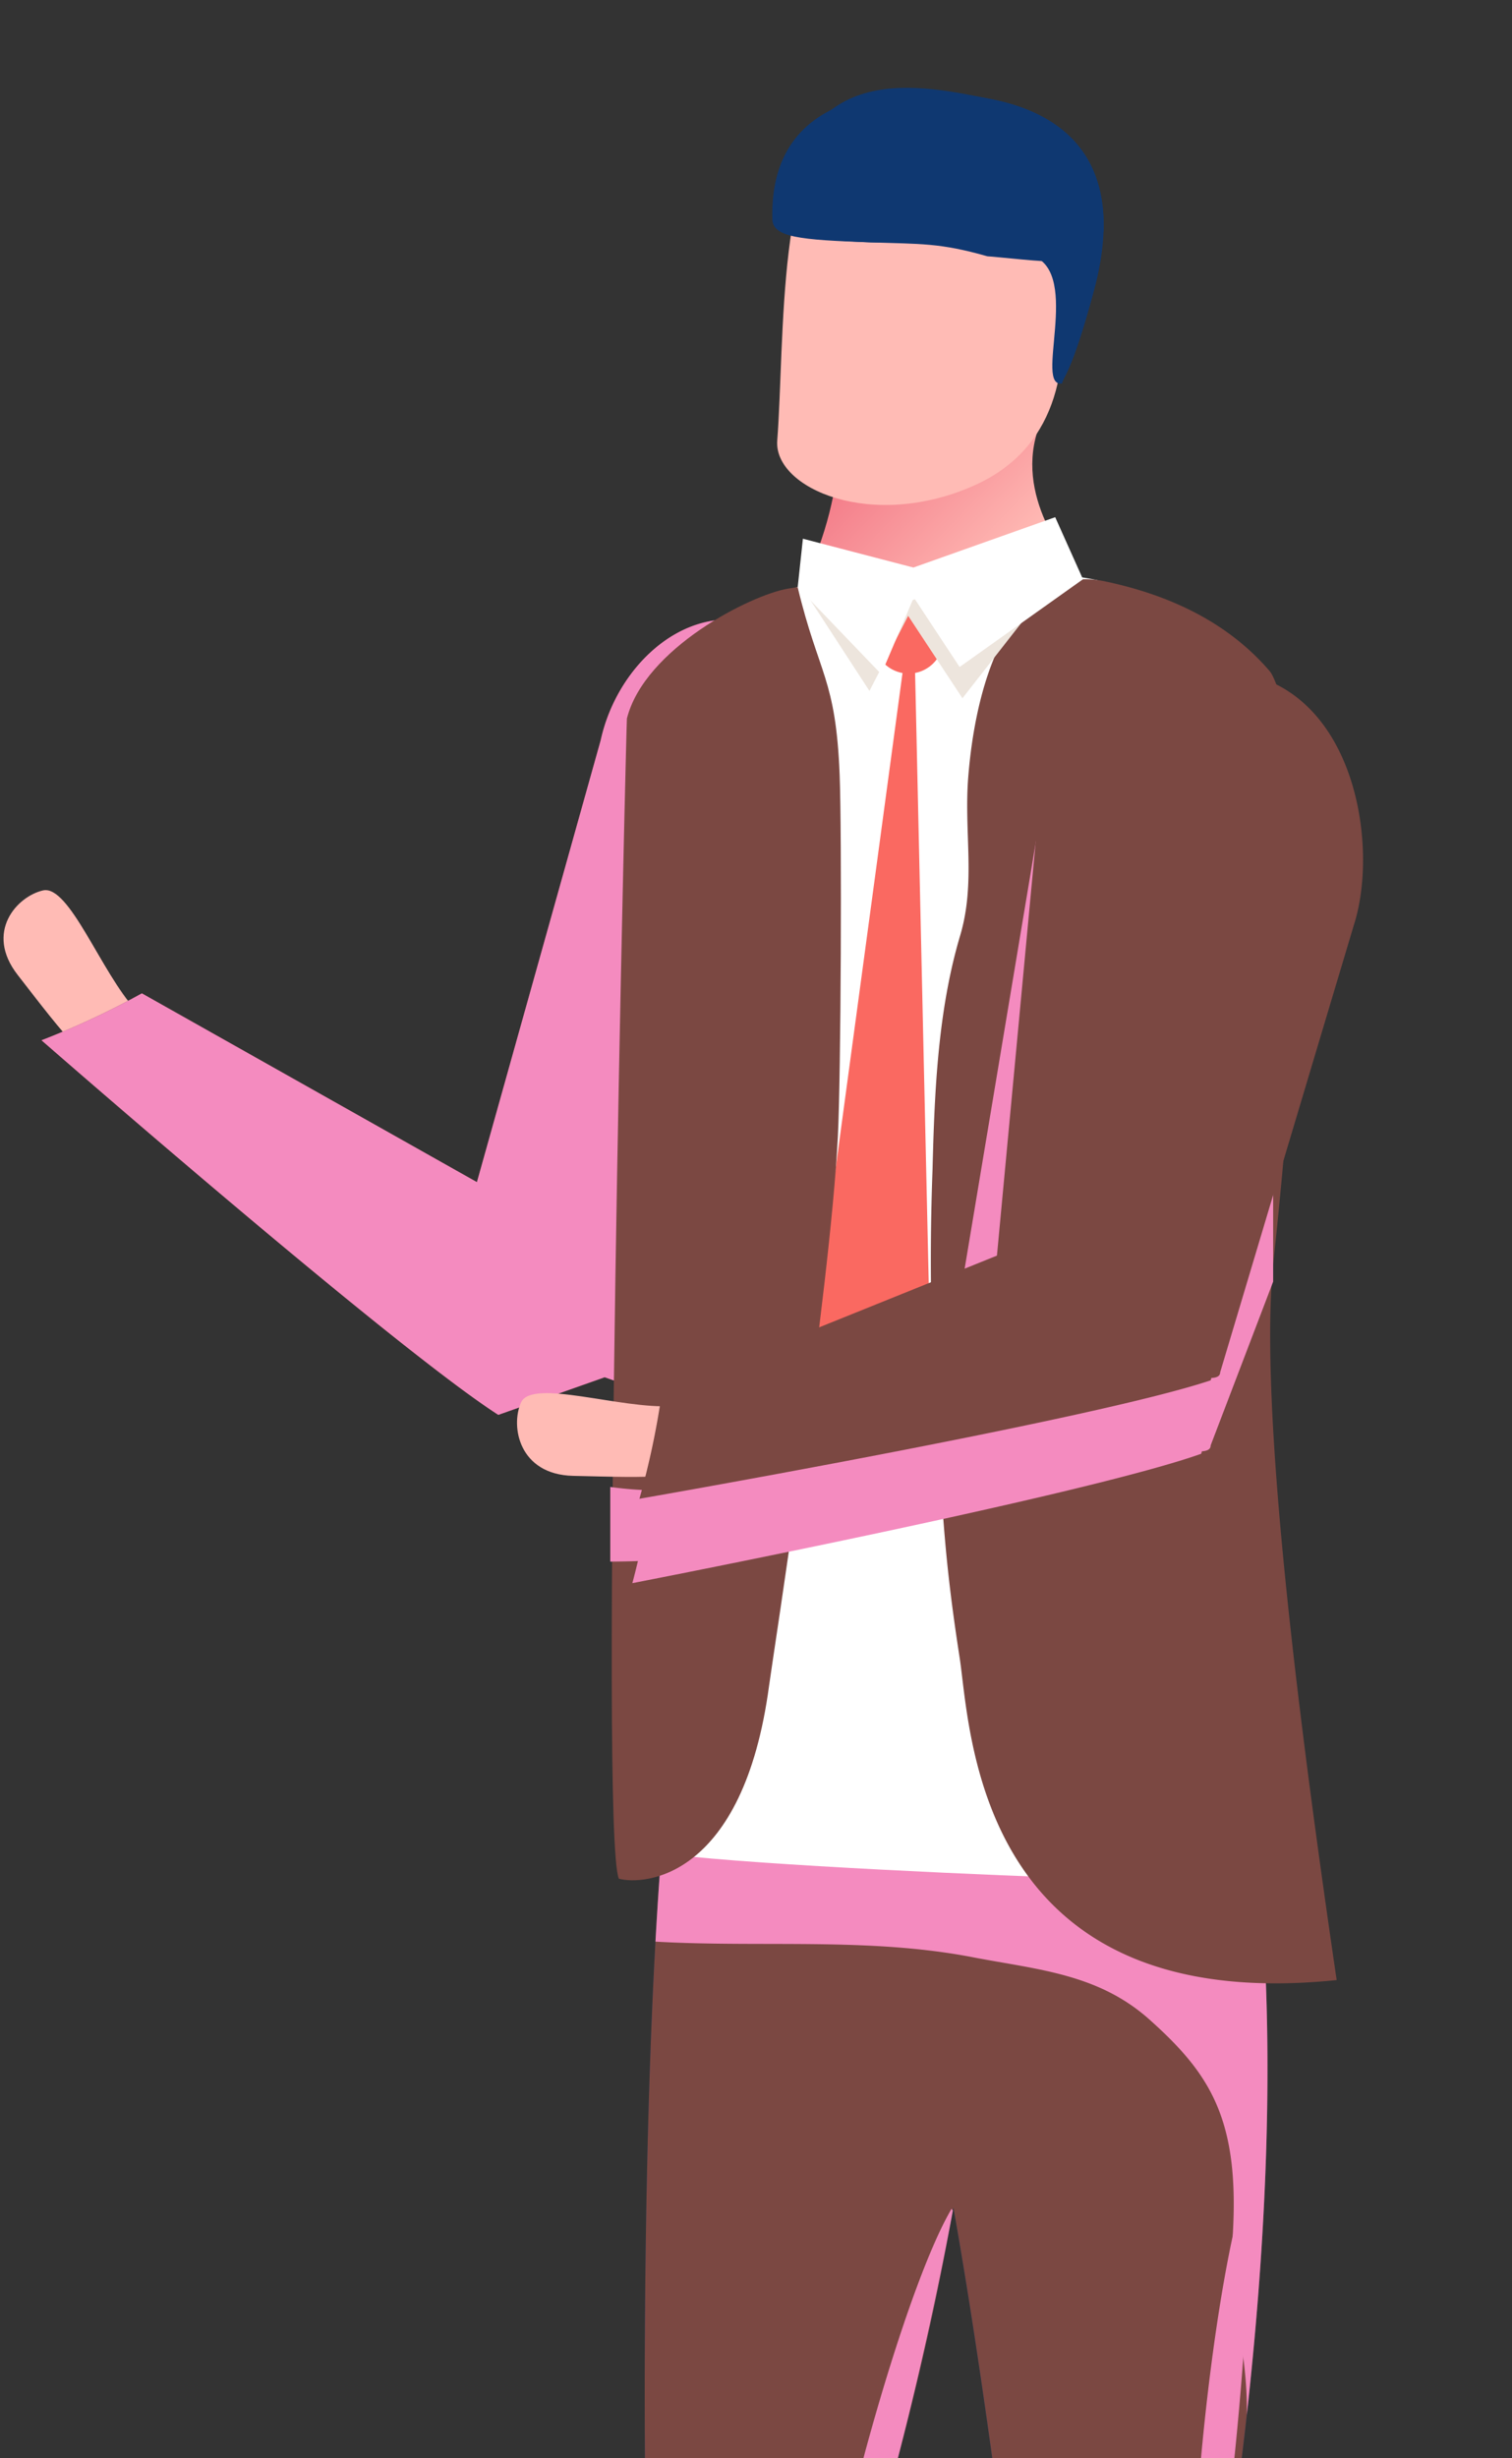 <svg xmlns="http://www.w3.org/2000/svg" width="136" height="221"><rect width="100%" height="100%" fill="#333333" stroke="none"/><defs><linearGradient id="b" x1=".428" y1="-.352" x2="1.091" y2=".319" gradientUnits="objectBoundingBox"><stop offset="0" stop-color="#e83e5d"/><stop offset="1" stop-color="#ffbbb5"/></linearGradient><clipPath id="a"><path data-name="Rectangle 18792" transform="translate(-15917 2674.018)" fill="#fff" stroke="#707070" d="M0 0h136v221H0z"/></clipPath></defs><g data-name="Mask Group 85" transform="translate(15917 -2674.018)" clip-path="url(#a)"><g data-name="Group 118614"><path data-name="Path 166900" d="M-15802.697 2957.417h-12.091c3.762 15.293 6.36 26.078 6.36 26.078s6 4.334 5.824 1.544a232.245 232.245 0 01-.093-27.622z" fill="#ffbbb5"/><path data-name="Path 166884" d="M-15848.025 2987.214c2.458-25.455 8.037-39.3 10.323-57.205.059-.46-3.1-20.2-2.8-21.793-6.324 2.646-8.149-15.14-14.236-18.052a28.882 28.882 0 00-3.422 13.175c-.09 2.157-.38 20.151-.19 22.3 2.637 30.521 4.823 59.13 4.823 59.13s5.232 5.235 5.502 2.445z" fill="#ffbbb5"/><path data-name="Path 166885" d="M-15855.952 2972.271h11.338c2.75-16.63 5.115-28.208 6.912-42.262.059-.46-3.1-20.2-2.8-21.793-6.324 2.646-8.149-15.14-14.236-18.052a28.882 28.882 0 00-3.422 13.175c-.09 2.157-.38 20.151-.19 22.3 1.559 18.057 1.513 35.44 2.398 46.632z" fill="#7b4842"/><path data-name="Path 166886" d="M2022.175 1017.093c-3.171 6.052 8.849 2.833 14.065 3.075s16.448.545 11.94-4.6c-1.655-1.886-6.471-7.811-4.114-14.012 3.51-9.259-17.281-13.233-17.768-6.628-.386 5.254 1.072 12.272-4.123 22.165z" transform="translate(-17867.577 1710.742)" fill="url(#b)"/><path data-name="Path 166887" d="M-15821.608 2700.823c.6 5.086.322 13.151-7.631 16.777-9.273 4.217-18.18.336-17.851-3.976.679-8.713-.046-27.3 6.375-28.083 10.993-1.34 17.986 5.713 19.107 15.282z" fill="#ffbbb5"/><path data-name="Path 166888" d="M-15846.603 2693.234c1.686-14.183 12.62-11.5 18.774-10.3 4.9.971 12.7 4.251 9.242 17.168-2.049 7.656-2.854 7.874-2.873 8.388-2.573.429 1.718-9.763-2.582-11.445-4.652-1.822-9.691-1.071-14.648-1.24-6.424-.221-7.83-1.001-7.913-2.571z" fill="#0f3871"/><path data-name="Path 166889" d="M-15827.827 2682.936c4.155.823 10.4 3.311 10.087 11.935-1.821.577-2.476 2.239-4.349 2.628-.663.138-5.333-.406-6.1-.44-4.264-1.222-6.026-1.1-10.5-1.251-6.424-.221-8.76-.47-8.84-2.049-.349-12.87 13.546-12.035 19.702-10.823z" fill="#0f3871"/><path data-name="Path 166890" d="M-15857.694 2798.71c-.272 1.4-4.628-1.246-10.912-2.64l.69.009a13.117 13.117 0 01-8.712-6.776l13.66-48.742c1.4-6.424 7.127-12.029 13.417-10.636l6.815 7.5c6.288 1.393 12.008 9.545 10.608 15.965z" fill="#7b4842"/><path data-name="Path 166891" d="M-15915.42 2761.651c-2.979-3.84-.057-7.048 2.289-7.585 2.364-.533 5.236 7.407 8.362 10.779s1.047 4.941-1.3 5.479-5.199-3.329-9.351-8.673z" fill="#ffbbb5"/><path data-name="Path 166892" d="M-15913.268 2767.538a73.3 73.3 0 009.029-4.218l46.5 26.187c6.649 3.75 2.984 5.429-1.873 7.268l-12.569 4.442c-9.59-6.164-41.087-33.679-41.087-33.679z" fill="#7b4842"/><path data-name="Path 166893" d="M-15842.735 2737.422l-6.815-7.5c-6.29-1.393-12.019 4.212-13.418 10.636l-11.135 39.731-30.137-16.97a73.289 73.289 0 01-9.029 4.218s31.5 27.515 41.091 33.678l9.567-3.381c2.92 1.02 4.745 1.765 4.917.874l2.113-3.752c1.1-.7 1.682-1.461 1.349-2.392l22.1-39.179c1.405-6.418-4.316-14.57-10.603-15.963z" fill="#f48bbf" style="mix-blend-mode:multiply;isolation:isolate"/><path data-name="Path 166894" d="M-15840.446 2909.792c-1.878-.645-17.678 9.522-17.878 8.422-.859-4.8-1.848-78.071 3.469-96.32 4-13.718 22.812-5.648 24.724 3.575 6.995 33.751-10.233 83.012-10.315 84.323z" fill="#0f3871"/><path data-name="Path 166895" d="M-15846.196 2982.121c.051 2.323 4.209 10.042-2.4 10.193-16.317.391-25.741.173-24.408-1.651 3.709-5.055 16.514-1.6 17.043-9.011.317-4.434 9.71-1.856 9.765.469z" fill="#0f3871"/><path data-name="Path 166896" d="M-15807.227 2908.628c-1.916-.525-17.247 9.172-17.512 8.086-1.154-4.734-7.774-69.721-15.12-70.38-13.97-1.247 30.442-30.953 32.912-21.87 9.055 33.243-.277 82.853-.28 84.164z" fill="#0f3871"/><path data-name="Path 166897" d="M-15806.947 2824.464c-1.219-4.481-12.655.486-22.245 6.814a75.319 75.319 0 00-.94-5.808c-1.912-9.224-20.725-17.293-24.724-3.575-5.317 18.249-4.329 91.522-3.469 96.32.2 1.1 16-9.067 17.878-8.422.05-.748 5.674-17.117 9.2-37.307 3.376 18.881 5.843 41.508 6.507 44.228.265 1.086 15.6-8.611 17.512-8.086.004-1.314 9.337-50.922.281-84.164z" fill="#7b4842"/><path data-name="Path 166898" d="M-15829.518 2849.969c5.815 1.122 11.288 1.465 15.928 5.623 5.363 4.805 8.121 8.868 7.467 19.456-.363 5.879 1.383 10.181 1.269 16.07 1.985-17.747 3.669-45.505-2.093-66.653-1.219-4.481-12.655.486-22.245 6.814a75.319 75.319 0 00-.94-5.808c-1.913-9.224-20.725-17.293-24.724-3.575-1.538 5.279-2.546 15.171-3.186 26.673 9.515.552 19.111-.412 28.524 1.4z" fill="#f48bbf" style="mix-blend-mode:multiply;isolation:isolate"/><path data-name="Path 166899" d="M-15831.296 2872.757c-.031-.062-.085-.117-.11-.177-3.889 6.6-9.433 26.508-10.932 35.644-1.831 11.175 4.637 14 2.662 26.771-1.394 9-6.459 28.254-7.809 37.277h2.871c2.75-16.631 5.115-28.208 6.912-42.262.05-.4-2.3-15.174-2.745-20.216a328.348 328.348 0 009.151-37.037z" fill="#f48bbf" style="mix-blend-mode:multiply;isolation:isolate"/><path data-name="Path 166901" d="M-15812.819 2971.549l11.2-1.814c.061-16.856.547-28.662.078-42.821-.017-.465-6.283-19.442-6.242-21.064-5.824 3.619-10.461-13.649-16.936-15.552-1.562 5.146-1.106 18.4-.487 23.576.258 2.145 2.053 9.932 2.579 12.02 4.423 17.576 7.152 34.748 9.808 45.655z" fill="#7b4842"/><path data-name="Path 166904" d="M-15855.232 2820.252l.422-.478c-.806 18 2.025 17.746 20.283 18.6s29.852-4.175 30.661-22.172l-18.588 1.164z" fill="#d33c70"/><g data-name="Group 118612"><path data-name="Path 166590" d="M-15845.38 2726.819l-11.266 113.916c8.126.983 29.506 1.917 38.351 2.189v-116.756c-8.629-1.669-18.515-.761-27.085.651z" fill="#fff"/></g><path data-name="Path 166905" d="M-15838.401 2731.437a3.131 3.131 0 103.131-3.129 3.132 3.132 0 00-3.131 3.129z" fill="#fa6961"/><path data-name="Path 166906" d="M-15839.056 2804.307l5.75-7.893-1.413-63.214-.918-.042-8.422 62.364z" fill="#fa6961"/><g data-name="Group 118613" fill="#7b4842"><path data-name="Path 166593" d="M-15802.451 2787.379c5.013-46.746-.315-52.993-.315-52.993-3.76-4.4-8.994-6.875-14.862-8.107-7.791-1.635-11.493 7.723-12.28 17.575-.4 5.013.688 9.5-.729 14.274-2 6.717-2.31 14.016-2.483 21a221.343 221.343 0 00.443 24.452c.546 6.386.537 10.084 1.993 19.456.983 6.3 1.36 32.324 33.913 28.991-3.205-21.882-7.096-51.508-5.68-64.648z"/><path data-name="Path 166594" d="M-15841.64 2776.273c.289-5.65.363-27.479.165-32.575-.344-8.745-1.874-8.975-3.78-16.9-.292.047-.593.091-.882.141-3.321.562-12.876 5.365-14.474 11.673-.049.239-2.494 100.447-.721 104.3 2.249.606 11.19.024 13.51-17.369.369-2.737 5.463-35.255 6.182-49.27z"/></g><path data-name="Path 166907" d="M-15805.627 2741.492l-8.237-6.085c-6.493-.226-9.621 6.275-9.714 12.791l-7.623 45.67-27.063 12.723s-.057.526-.181 1.4a32.234 32.234 0 01-3.663-.295v6.711c.88-.008 1.719-.018 2.487-.049-.155.65-.32 1.315-.5 1.985 0 0 40.592-7.863 51.164-11.632l.066-.22c.5-.037.788-.189.784-.526l5.624-14.729v-45.2h1.359a13.372 13.372 0 00-4.503-2.544z" fill="#f48bbf" style="mix-blend-mode:multiply;isolation:isolate"/><path data-name="Path 166908" d="M-15807.248 2797.382c-.016 1.417-4.813-.472-11.3-.824l.688-.1a13.563 13.563 0 01-9.874-5.228l4.679-49.922c.219-6.513 4.881-12.926 11.366-12.576l8.119 6.242c8.727 2.987 10.473 15.538 8.357 22.169z" fill="#7b4842"/><path data-name="Path 166909" d="M-15865.462 2806.696c-4.837-.117-5.646-4.426-4.669-6.6s9.022.625 13.574.325 4.562 2.319 3.587 4.493-5.757 1.938-12.492 1.782z" fill="#ffbbb5"/><path data-name="Path 166910" d="M-15859.485 2808.757a72.722 72.722 0 002.043-9.715l48.642-19.617c6.958-2.8 6.106 1.12 4.671 6.072l-3.977 12.613c-10.642 3.565-51.379 10.647-51.379 10.647z" fill="#7b4842"/><path data-name="Path 166911" d="M-15821.414 2725.269l-9.017 11.521-5.564-8.443 14.3-5.076z" fill="#ede5dd" style="mix-blend-mode:multiply;isolation:isolate"/><path data-name="Path 166912" d="M-15844.875 2726.796l6.079 9.337 4.078-7.9-9.034-2.7z" fill="#ede5dd" style="mix-blend-mode:multiply;isolation:isolate"/><path data-name="Path 166913" d="M-15819.588 2726.091l-11.1 7.891-5.564-8.442 14.164-5.027z" fill="#fff"/><path data-name="Path 166914" d="M-15845.249 2726.798l7.515 7.826 3.952-9.307-11-2.869z" fill="#fff"/><path data-name="Path 166903" d="M-15804.354 2869.374a1.124 1.124 0 01-.14-.156c-2.786 7.138-5.082 27.672-5.1 36.932-.021 11.324 6.813 13.083 6.9 26 .059 9.112-1.868 28.923-1.761 38.042l2.835-.458c.061-16.856.547-28.661.078-42.821-.013-.4-4.7-14.61-5.937-19.515a329.1 329.1 0 003.125-38.024z" fill="#f48bbf" style="mix-blend-mode:multiply;isolation:isolate"/><path data-name="Path 166902" d="M-15801.612 2979.713c.425 2.287 5.758 9.24-.746 10.445-16.044 2.989-25.384 4.28-24.361 2.267 2.854-5.579 16.049-4.216 15.386-11.619-.391-4.424 9.295-3.376 9.721-1.093z" fill="#0f3871"/></g></g></svg>